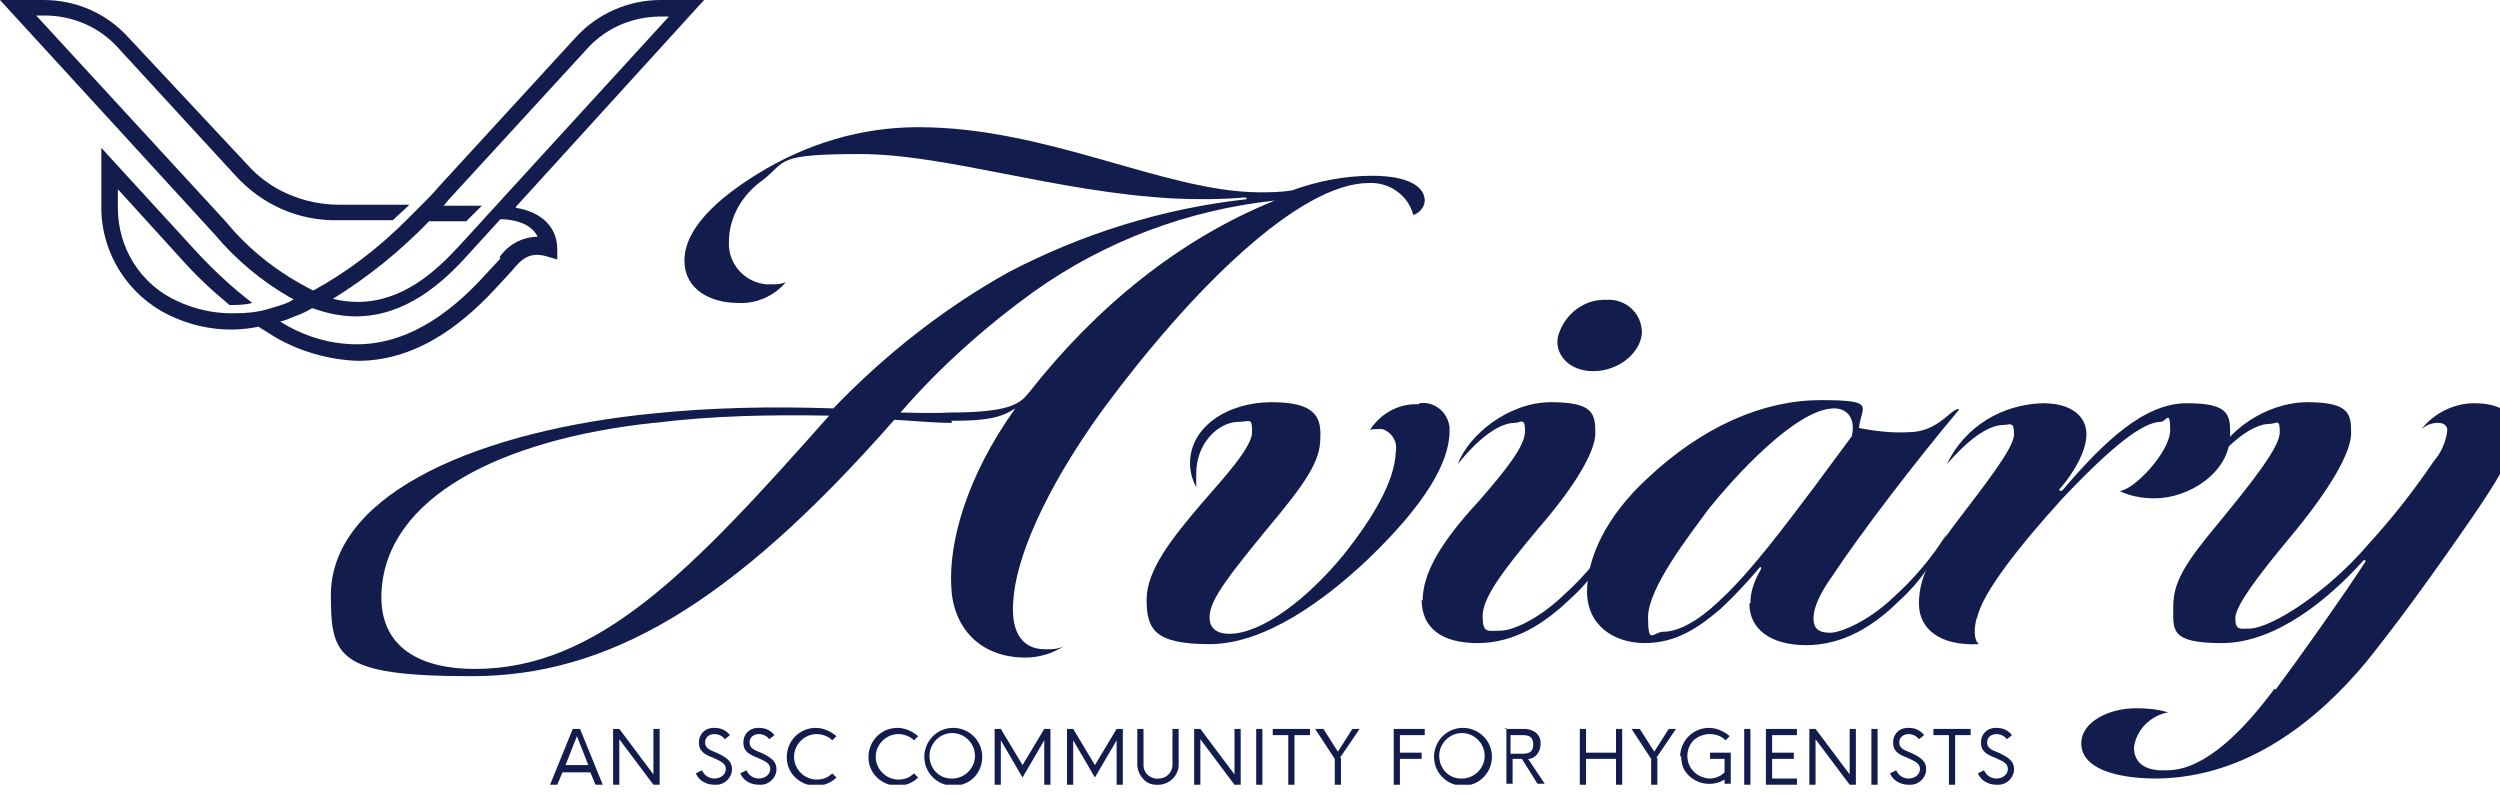 <svg xmlns="http://www.w3.org/2000/svg" xmlns:xlink="http://www.w3.org/1999/xlink" id="Layer_1" viewBox="0 0 241.8 76.9"><defs><style> .st0 { fill: none; } .st1 { fill: #121c4d; } .st2 { clip-path: url(#clippath); } </style><clipPath id="clippath"><rect class="st0" width="243.4" height="75.9"></rect></clipPath></defs><g id="Group_327"><g class="st2"><g id="Group_326"><path id="Path_573" class="st1" d="M49.9,20L68.1,0h-4.2c-3.1,0-6.1,1.3-8.2,3.6l-13.3,14.5c-.5.6-1.1,1.2-1.6,1.7h0c-.5.5-1,1-1.5,1.5h0c-2.7,2.7-5.7,5-9,6.8-3.2-1.6-6.1-3.8-8.4-6.6L3.5,1.5h.8c2.7,0,5.3,1.1,7.1,3.1l11.3,12.3c2.6,2.9,6.2,4.5,10.1,4.4h5.2c.5-.5,1.1-1,1.6-1.5h-6.8c-3.4,0-6.7-1.4-8.9-3.9L12.4,3.6C10.3,1.3,7.4,0,4.2,0H0l20.7,22.6c2.1,2.5,4.6,4.6,7.4,6.2.1,0,.2.1.3.2-.1,0-.3.1-.4.2-.7.3-1.4.5-2.1.7h0c-1,.3-2.1.4-3.2.4h-.3c-1.8,0-3.6-.4-5.3-1.2-3.5-1.6-5.7-5.1-5.7-9v-1.8l6,6.6c1.5,1.7,3.1,3.2,4.8,4.6.7,0,1.5,0,2.2-.2-2.1-1.6-4.1-3.5-5.9-5.5l-8.7-9.5v5.8c0,4.4,2.6,8.5,6.6,10.4,2.7,1.3,5.7,1.7,8.6,1.1.5.3,1.1.7,1.6,1,2.4,1.4,5.2,2.2,8,2.3h0c6.2,0,10.8-4.2,13.7-7.4l1.2-1.3h0c.9-1.1,1.7-1.9,3.4-1.4l1,.3v-1c0-2.1-1.5-3.6-4-4M41.4,21.4h3.7c.5-.5,1-1,1.5-1.5h-3.7c.2-.2.4-.5.6-.7l13.3-14.5c1.8-2,4.4-3.1,7.1-3.1h.8l-16.1,17.6h0c-.7.8-1.4,1.5-2,2.2h0l-2.2,2.4h0c-2.3,2.5-5.5,5.4-9.8,5.4h0c-.8,0-1.6-.1-2.4-.3,3.4-2.1,6.5-4.6,9.3-7.5M48.4,25l-1.3,1.4c-2.7,3-7,6.9-12.6,6.9-2.6,0-5.2-.8-7.4-2.2.5-.1.9-.3,1.4-.5.6-.2,1.2-.5,1.7-.8,1.4.5,2.8.8,4.2.8h0c4.8,0,8.4-3.2,10.9-6h0l3.1-3.4c.8,0,2.9.2,3.6,1.7-1.5,0-2.9.8-3.7,2"></path><path id="Path_574" class="st1" d="M92.1,40.9c-1.9,0-3.7-.2-5.6-.3-15.8,18-27.8,24.8-40.9,24.8s-13.6-1.9-13.6-8c.2-10,15-15.8,31.1-17.4,5.8-.6,11.7-.7,17.5-.5,5-5.2,10.7-9.7,17-13.2,7.1-3.7,14.8-6.1,22.7-7,.4,0,.4-.2,0-.2-2.2.2-4.5.2-6.7.1-11.4-.6-22.1-4.3-30.4-4.3s-7.1.7-9.4,2.5c-2,1.4-3.3,3.6-3.3,6-.1,2.1,1.5,3.9,3.6,4.1.2,0,.3,0,.5,0,.5,0,.9,0,1.4-.2-1.1,1.3-2.8,2.1-4.6,2-2.7,0-5.2-1.3-5.2-4.1,0-3.1,3.2-6,7.1-8.4,4.7-2.9,10-4.5,15.5-4.5,12.5,0,23.7,6.2,32.9,6.3,1.1,0,2.2,0,3.3-.2,2.5-.9,5.1-1.4,7.7-1.4,3.6,0,5.1,1.1,5.1,2.4,0,.6-.5,1.2-1.1,1.4-.5-1.9-2.3-3.2-4.3-3.1-6.7,0-17.1,10.2-25.8,22-5.7,7.9-8.4,14.5-8.6,18.5-.2,2.4.5,4.6,3.1,4.6.6,0,1.2,0,1.8-.3-1.1.7-2.4,1.1-3.7,1.1-4.6,0-7.1-3.1-7.2-7-.2-4.1,1.4-10.4,6.2-17.1-1.4.9-2.7,1.2-6.2,1.2M63.2,40.9c-14.8,1.6-25.8,7.2-26.3,16.3-.3,5.6,4,7.5,9,7.5,12,0,21-9.5,34.3-24.5-5.6-.1-11.3,0-16.9.7M123.3,19.4c-8.4.9-16.4,3.9-23.3,8.8-4.7,3.4-9.1,7.3-12.9,11.7.5,0,3.5.1,4.6,0,5.9,0,6.9-.8,7.8-1.9,6.5-8.3,14.6-14.9,23.8-18.6"></path><path id="Path_575" class="st1" d="M137.3,39c1.4-.2,2.7.8,2.9,2.3,0,.1,0,.3,0,.4,0,3.1-2.5,7.2-7.8,12.3-4.3,4.1-10.1,8.3-15.4,8.3s-6.1-1.4-6.1-4.3,2.5-6,5.4-9.4c1.9-2.2,4.8-5.3,4.8-6.8s-.2-1-1.3-1c-1.9,0-4.1,2-4.1,5,0,.4,0,.9,0,1.3-.4-.7-.6-1.5-.6-2.3,0-3.5,3.6-5.9,7.9-5.9s4.8,1.5,4.7,3.5c0,2.2-1.4,4.3-5.1,8.7-3.6,4.4-5.5,6.8-5.6,8.4-.1,1.2.6,1.8,1.9,1.8,3.1,0,7.5-3.3,11.1-7.7,2.7-3.4,4.9-7,5-9.9.2-1-.4-1.9-1.3-2.2-.2,0-.3,0-.5,0-.3,0-.5,0-.7.1,1-1.6,2.8-2.6,4.7-2.5"></path><path id="Path_576" class="st1" d="M137.6,58.1c0-2.7,1.8-5.7,5.4-9.6,2.8-3.2,4.5-5.4,4.5-6.8s-.4-.8-1-.8c-1.6,0-3.7,1.7-5.5,4,1-2.8,4.9-6,9-6s4.3,1.1,4.3,3-2.2,5.4-5.5,9.2c-3.7,4.4-5.4,6.8-5.4,8.5s.5,1.4,1.7,1.4,3.7-1.1,6.2-3.5c2-1.8,3.7-3.9,5.2-6.2-1,2.5-2.6,4.8-4.6,6.6-2.6,2.5-5.5,4.3-9,4.3s-5.4-1.5-5.4-4.2"></path><path id="Path_577" class="st1" d="M155.4,29c1.8-.1,3.3,1.2,3.4,3,0,.1,0,.2,0,.3-.2,1.9-2.3,3.6-4.7,3.6s-3.8-1.7-3.4-3.4c.6-2.1,2.5-3.6,4.7-3.5"></path><path id="Path_578" class="st1" d="M169.3,58.3c0-1.1.4-2.2,1-3.2.1-.2,0-.4-.2-.1-1.2,1.4-2.4,2.7-3.7,3.9-2.1,1.8-4.3,3.3-7.3,3.3s-5.6-1.7-5.6-5,1.9-7.3,5.8-10.9c5.4-5.1,11.3-7.6,16.8-7.6s3.9.6,3.7,2.7c1.6.3,3.2.5,4.8.4,3,0,4.2-2.5,4.9-2.2-4.3,5.1-9.7,12.2-12.2,16-1.3,1.8-1.9,3.2-1.9,4.2s.5,1.4,1.6,1.4,3.8-1.2,6.1-3.4c2-1.8,3.8-3.9,5.2-6.2-1.1,2.5-2.6,4.7-4.6,6.5-2.5,2.5-5.5,4.3-9,4.3s-5.5-1.6-5.5-4M177.4,39.5c-3.7,0-9.8,6.8-12.2,9.8-1.9,2.6-5.8,7.6-5.8,10.4s.5,1.4,1.5,1.4c1.4,0,3.3-1,5.3-2.9,3.1-2.8,6.7-7.7,9.2-11l3.7-5c.4-1.7-.4-2.7-1.7-2.7"></path><path id="Path_579" class="st1" d="M191.2,59.7c-.3,1.1-.3,2.2.2,2.6-3.8.2-5.8-1.5-5.8-3.9s1-4.4,3.4-7.6c3.2-4.2,5.8-7.5,5.8-8.8s-.4-.9-1-.9c-1.6,0-3.6,1.6-5.5,3.8,1.7-3.6,5.3-5.8,9.3-5.9,2.8,0,4.2,1.3,4.2,3s-1.3,3.8-2.5,5.2c-.3.2,0,.4.2.2,4-4.7,7.9-8.4,12-8.4s4.2,1.1,4.2,3c0,3.8-4.1,6.2-7.3,6.2-1.2,0-2.3-.2-3.4-.7,1.4-.1,4.9-3.8,4.9-5.9s-.4-.8-.9-.8c-1.7,0-4.7,2.3-9.6,7.5-3.8,4.2-7.8,9.1-8.2,11.6"></path><path id="Path_580" class="st1" d="M220.1,66.7c2.6-3.5,6.7-9.3,8.7-12.4,0,0,0-.2-.2-.1-3.5,3.9-8.6,8-13.7,8s-4.7-1.3-4.7-3.6,1.2-4.2,4.2-7.8c3.7-4.5,6.1-7.6,6.1-9s-.3-.8-1-.8c-1.4,0-3.5,1.4-5.5,3.9,1.1-3.1,5.1-6,9.2-6s4.2,1.2,4.2,3-1.9,5.3-6.1,10.3c-2.9,3.5-5.1,6.4-5.1,7.6s.5,1,1.3,1c2.2,0,7.7-3.6,11.6-8.2,2.3-2.5,4.4-5.2,6.3-8,.7-.8,1.2-1.9,1.3-3,0-.4-.3-.7-.9-.7-.6,0-1.1.2-1.6.6,1.2-1.5,3.1-2.5,5.1-2.5,2.7,0,4,1.1,4,2.9s-1.9,4.8-4.3,8.3c-4,5.8-7.3,10.3-10.2,13.9-4.6,5.5-11.4,11.1-20.2,11.2-4,0-7.3-1-7.3-3.4,0-2.1,2.7-3.4,5.3-3.4,1.1,0,2.1.1,3.1.4-1.7.3-3.1,1.7-3.3,3.4,0,1.5,1.1,2.3,3.1,2.2,1.3,0,4.8-.2,10.5-7.9"></path><path id="Path_581" class="st1" d="M55.4,70.5h.7l2.2,5.4h-.7l-.5-1.2h-2.7l-.5,1.2h-.7l2.2-5.4ZM56.9,74l-1.1-2.8-1.1,2.8h2.2Z"></path><path id="Path_582" class="st1" d="M59.3,70.5h.6l3.3,4.4v-4.4h.6v5.4h-.6l-3.3-4.4v4.4h-.6v-5.4Z"></path><path id="Path_583" class="st1" d="M67.3,74.8l.6-.3c.2.5.7.8,1.2.8.6,0,1.1-.4,1.1-.9s-.3-.7-1.2-1.1c-1.1-.4-1.4-.8-1.4-1.5,0-.8.6-1.4,1.4-1.4,0,0,0,0,.1,0,.6,0,1.1.2,1.5.7l-.5.4c-.2-.3-.6-.5-1-.5-.5,0-.9.3-.9.8s.3.7,1.1,1c1.1.5,1.5.9,1.5,1.6,0,.8-.7,1.5-1.5,1.5,0,0-.1,0-.2,0-.8,0-1.5-.4-1.8-1.1"></path><path id="Path_584" class="st1" d="M71.6,74.8l.6-.3c.2.5.7.8,1.2.8.6,0,1.1-.4,1.1-.9s-.3-.7-1.2-1.1c-1.1-.4-1.4-.8-1.4-1.5,0-.8.6-1.4,1.4-1.4,0,0,0,0,.1,0,.6,0,1.1.2,1.5.7l-.5.4c-.2-.3-.6-.5-1-.5-.5,0-.9.3-.9.8s.3.7,1.1,1c1.1.5,1.5.9,1.5,1.6,0,.8-.7,1.5-1.5,1.5,0,0-.1,0-.2,0-.8,0-1.5-.4-1.8-1.1"></path><path id="Path_585" class="st1" d="M76.1,73.2c0-1.5,1.2-2.8,2.8-2.8,0,0,0,0,0,0,.7,0,1.4.3,2,.8l-.4.4c-.4-.4-1-.6-1.5-.6-1.2,0-2.2,1-2.2,2.2s1,2.2,2.2,2.2c.6,0,1.1-.2,1.5-.6l.4.4c-.5.5-1.2.8-2,.8-1.5,0-2.8-1.2-2.8-2.7,0,0,0,0,0,0"></path><path id="Path_586" class="st1" d="M84,73.2c0-1.5,1.2-2.8,2.8-2.8,0,0,0,0,0,0,.7,0,1.4.3,2,.8l-.4.4c-.4-.4-1-.6-1.5-.6-1.2,0-2.2,1-2.2,2.2s1,2.2,2.2,2.2c.6,0,1.1-.2,1.5-.6l.4.4c-.5.5-1.2.8-2,.8-1.5,0-2.8-1.2-2.8-2.7,0,0,0,0,0,0"></path><path id="Path_587" class="st1" d="M89.4,73.2c0-1.5,1.2-2.8,2.8-2.8,1.5,0,2.8,1.2,2.8,2.8s-1.2,2.8-2.8,2.8c0,0,0,0,0,0-1.5,0-2.8-1.2-2.8-2.8h0M92.1,75.3c1.2,0,2.2-1,2.2-2.2,0-1.2-1-2.2-2.2-2.2-1.2,0-2.2,1-2.2,2.2h0c0,1.2.9,2.2,2.1,2.2,0,0,0,0,0,0"></path><path id="Path_588" class="st1" d="M96.2,70.5h.6l2.1,3.5,2.1-3.5h.6v5.4h-.6v-4.3l-2.1,3.6-2.1-3.6v4.3h-.6v-5.4Z"></path><path id="Path_589" class="st1" d="M103.1,70.5h.7l2.1,3.5,2.1-3.5h.6v5.4h-.6v-4.3l-2.1,3.6-2.1-3.6v4.3h-.6v-5.4Z"></path><path id="Path_590" class="st1" d="M110,74.1v-3.6h.6v3.5c0,.8.7,1.4,1.5,1.3.7,0,1.3-.6,1.3-1.3v-3.5h.6v3.6c-.1,1.1-1.1,1.9-2.2,1.8-1,0-1.7-.9-1.8-1.8"></path><path id="Path_591" class="st1" d="M115.5,70.5h.6l3.3,4.4v-4.4h.6v5.4h-.6l-3.3-4.4v4.4h-.6v-5.4Z"></path><rect id="Rectangle_385" class="st1" x="121.5" y="70.5" width=".6" height="5.4"></rect><path id="Path_592" class="st1" d="M124.6,71.1h-1.5v-.6h3.6v.6h-1.5v4.8h-.6v-4.8Z"></path><path id="Path_593" class="st1" d="M129.7,73.3v2.6h-.6v-2.5l-1.9-2.9h.8l1.4,2.2,1.4-2.2h.7l-1.9,2.8Z"></path><path id="Path_594" class="st1" d="M134.8,70.5h3v.6h-2.4v1.7h2.1v.6h-2.1v2.5h-.6v-5.4Z"></path><path id="Path_595" class="st1" d="M138.7,73.2c0-1.5,1.2-2.8,2.8-2.8,1.5,0,2.8,1.2,2.8,2.8,0,1.5-1.2,2.8-2.8,2.8h0c-1.5,0-2.8-1.2-2.8-2.8h0M141.4,75.3c1.2,0,2.2-1,2.2-2.2s-1-2.2-2.2-2.2c-1.2,0-2.2,1-2.2,2.2,0,1.2.9,2.2,2.1,2.2,0,0,0,0,0,0"></path><path id="Path_596" class="st1" d="M145.5,70.5h1.9c.8,0,1.5.4,1.6,1.2,0,0,0,.2,0,.3,0,.7-.5,1.4-1.2,1.4,0,0,0,0,0,0l1.6,2.4h-.7l-1.5-2.4h-.9v2.4h-.6v-5.4ZM147.3,72.9c.6,0,1-.2,1-.9s-.4-.9-1-.9h-1.2v1.8h1.2Z"></path><path id="Path_597" class="st1" d="M156.3,73.4h-2.9v2.5h-.6v-5.4h.6v2.3h2.9v-2.3h.6v5.4h-.6v-2.5Z"></path><path id="Path_598" class="st1" d="M160.3,73.3v2.6h-.6v-2.5l-1.9-2.9h.8l1.4,2.2,1.4-2.2h.7l-1.9,2.8Z"></path><path id="Path_599" class="st1" d="M162.5,73.2c0-1.5,1.2-2.8,2.8-2.8,0,0,0,0,0,0,.7,0,1.4.3,2,.8l-.4.4c-.8-.8-2.2-.8-3.1,0-.4.4-.6,1-.6,1.5,0,1.2.9,2.1,2.1,2.2,0,0,0,0,0,0,.6,0,1.1-.2,1.5-.6v-1.3h-1.4v-.6h2v3h-.6v-.4c-1.3.8-3,.4-3.8-.8-.3-.4-.4-1-.4-1.5"></path><rect id="Rectangle_386" class="st1" x="168.7" y="70.5" width=".6" height="5.4"></rect><path id="Path_600" class="st1" d="M170.8,70.5h3v.6h-2.4v1.7h2.1v.6h-2.1v1.9h2.4v.6h-3v-5.4Z"></path><path id="Path_601" class="st1" d="M175,70.5h.6l3.3,4.4v-4.4h.6v5.4h-.6l-3.3-4.4v4.4h-.6v-5.4Z"></path><rect id="Rectangle_387" class="st1" x="181" y="70.5" width=".6" height="5.4"></rect><path id="Path_602" class="st1" d="M182.8,74.8l.6-.3c.2.5.7.8,1.2.8.6,0,1.1-.4,1.1-.9s-.3-.7-1.2-1.1c-1.1-.4-1.4-.8-1.4-1.5,0-.8.6-1.4,1.4-1.4,0,0,0,0,.1,0,.6,0,1.1.2,1.5.7l-.5.4c-.2-.3-.6-.5-1-.5-.5,0-.9.3-.9.8s.3.7,1.1,1c1.1.5,1.5.9,1.5,1.6,0,.8-.7,1.5-1.5,1.5,0,0-.1,0-.2,0-.8,0-1.5-.4-1.8-1.1"></path><path id="Path_603" class="st1" d="M188.5,71.1h-1.5v-.6h3.6v.6h-1.5v4.8h-.6v-4.8Z"></path><path id="Path_604" class="st1" d="M191.3,74.8l.6-.3c.2.5.7.8,1.2.8.6,0,1.1-.4,1.1-.9s-.3-.7-1.2-1.1c-1.1-.4-1.4-.8-1.4-1.5,0-.8.6-1.4,1.4-1.4,0,0,0,0,.1,0,.6,0,1.1.2,1.5.7l-.5.4c-.2-.3-.6-.5-1-.5-.5,0-.9.3-.9.8s.3.7,1.1,1c1.1.5,1.5.9,1.5,1.6,0,.8-.7,1.5-1.5,1.5,0,0-.1,0-.2,0-.8,0-1.5-.4-1.8-1.1"></path></g></g></g></svg>